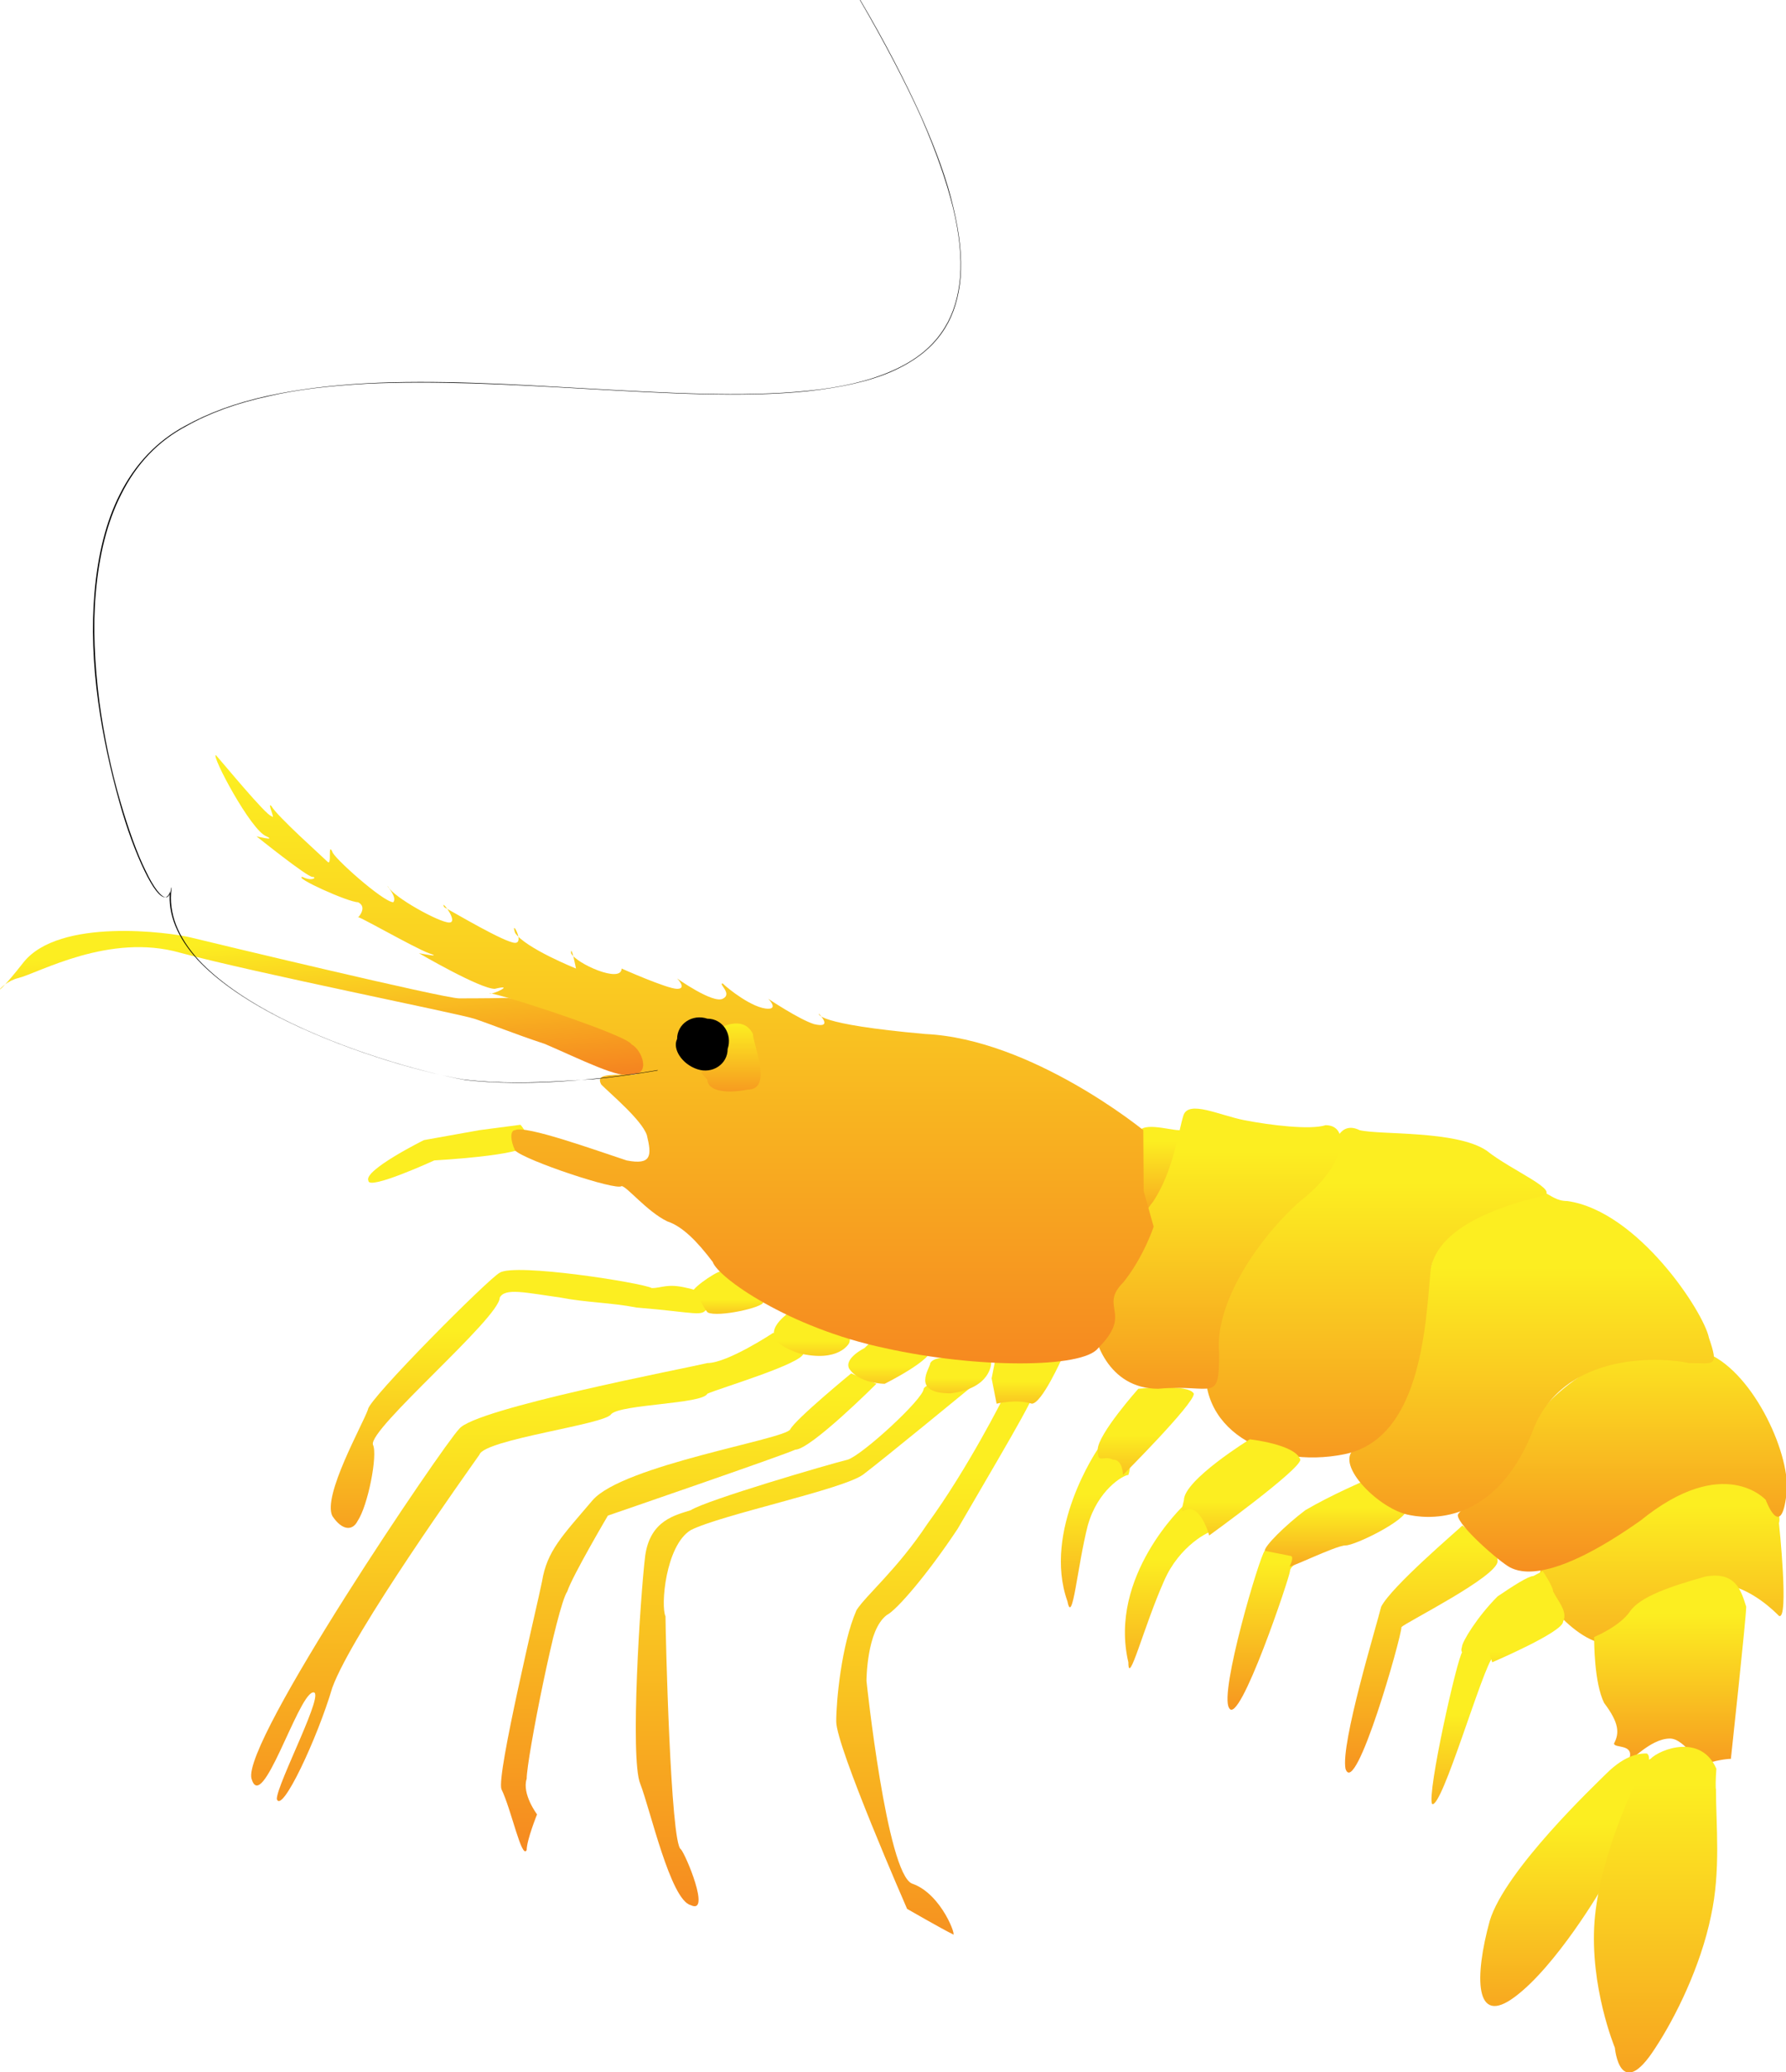 
        <svg xmlns:rdf="http://www.w3.org/1999/02/22-rdf-syntax-ns#" xmlns="http://www.w3.org/2000/svg" xmlns:cc="http://creativecommons.org/ns#" xmlns:xlink="http://www.w3.org/1999/xlink" xmlns:dc="http://purl.org/dc/elements/1.1/" x="0px" y="0px" width="431" height="500" viewBox="0 0 431 500" xml:space="preserve">
            <title>Prawn shrimp</title>
            <desc xmlns:ian_image_library="https://ian.umces.edu/media-library/">
                <ian_image_library:title>Prawn shrimp</ian_image_library:title>
                <ian_image_library:descr>Illustration of a prawn shrimp</ian_image_library:descr>
                <ian_image_library:scene>
                    <ian_image_library:contains>Crustacean, prawn, shrimp</ian_image_library:contains>
                    <ian_image_library:when>2003-01-02</ian_image_library:when>
                </ian_image_library:scene>
            </desc>
            
<g id="ian_symbols_0acb4558df09e9f4555ff56cb6a43f3f">
	<g id="ian_symbols_ae400435b654e724950c731943f64312">
		<g>
				<linearGradient id="ian_symbols_e59c02711518f4e475ce92ab227553c1" gradientUnits="userSpaceOnUse" x1="1410.26" y1="376.978" x2="1410.26" y2="534.246" gradientTransform="matrix(0.401 0 0 -0.401 -164.842 577.534)">
				<stop  offset="0" style="stop-color:#F58220"/>
				<stop  offset="1" style="stop-color:#FCEE21"/>
			</linearGradient>
			<path fill="url(#ian_symbols_e59c02711518f4e475ce92ab227553c1)" d="M429.3,367.5c0,0,2.5,23.7,0,22.4c-1.2-1.2-6.2-6.2-12.5-7.5c-7.5,0-16.2,3.7-21.2,10
				c-8.7,12.5-22.4-6.2-22.4-6.2s-3.7-7.5,0-8.7c5-1.2,12.5-5,16.2-8.7c2.5-2.5,11.2-8.7,13.7-8.7c2.5-1.3,17.5-8.7,22.4-1.3
				C430.5,365,429.3,367.5,429.3,367.5L429.3,367.5z"/>
				<linearGradient id="ian_symbols_6084b188a3f05a244de4a0ef8787078d" gradientUnits="userSpaceOnUse" x1="1266.022" y1="347.618" x2="1266.022" y2="512.412" gradientTransform="matrix(0.401 0 0 -0.401 -164.842 577.534)">
				<stop  offset="0" style="stop-color:#F58220"/>
				<stop  offset="1" style="stop-color:#FCEE21"/>
			</linearGradient>
			<path fill="url(#ian_symbols_6084b188a3f05a244de4a0ef8787078d)" d="M352.9,368.1c-1.2,1.2-17.1,14.7-19.6,19.6c-1.2,4.9-9.8,33-8.6,39.1c2.4,7.3,13.5-31.8,13.5-34.2
				c1.2-1.2,23.2-12.2,23.2-15.9c0-2.4-2.4-3.7-2.4-3.7L352.9,368.1L352.9,368.1z"/>
				<linearGradient id="ian_symbols_2bac5922d3fc40d4a9871df37f6f06af" gradientUnits="userSpaceOnUse" x1="1171.201" y1="391.222" x2="1171.201" y2="500.184" gradientTransform="matrix(0.401 0 0 -0.401 -164.842 577.534)">
				<stop  offset="0" style="stop-color:#F58220"/>
				<stop  offset="1" style="stop-color:#FCEE21"/>
			</linearGradient>
			<path fill="url(#ian_symbols_2bac5922d3fc40d4a9871df37f6f06af)" d="M305.2,374.2c-1.2,1.2-11,34.2-8.6,37.9c2.4,4.9,14.7-31.8,14.7-33c0-1.2,2.4-2.4,2.4-2.4
				l-2.4-3.7L305.2,374.2L305.2,374.2z"/>
				<linearGradient id="ian_symbols_8f9b215bc1c5cee425a503c6717ea24f" gradientUnits="userSpaceOnUse" x1="1214.359" y1="476.727" x2="1214.359" y2="532.962" gradientTransform="matrix(0.401 0 0 -0.401 -164.842 577.534)">
				<stop  offset="0" style="stop-color:#F58220"/>
				<stop  offset="1" style="stop-color:#FCEE21"/>
			</linearGradient>
			<path fill="url(#ian_symbols_8f9b215bc1c5cee425a503c6717ea24f)" d="M329.7,357.1c0,0-8.6,3.7-14.7,7.3c-4.9,3.7-9.8,8.6-9.8,9.8l6.1,1.2c1.2,0,0,2.4,0,2.4
				c-1.2,1.2,11-4.9,13.4-4.9c2.4,0,14.7-6.1,14.7-8.6C339.5,362,329.7,357.1,329.7,357.1L329.7,357.1z"/>
				<linearGradient id="ian_symbols_af653cb2d2fb7594598c4ba31604f379" gradientUnits="userSpaceOnUse" x1="1291.445" y1="307.823" x2="1291.445" y2="408.414" gradientTransform="matrix(0.401 0 0 -0.401 -164.842 577.534)">
				<stop  offset="0" style="stop-color:#F58220"/>
				<stop  offset="1" style="stop-color:#FCEE21"/>
			</linearGradient>
			<path fill="url(#ian_symbols_af653cb2d2fb7594598c4ba31604f379)" d="M352.9,398.6c-1.2,1.2-8.6,34.2-7.3,36.7c2.4,1.2,12.2-33,14.7-35.5c2.4-2.4-1.2-3.7-1.2-3.7
				L352.9,398.6L352.9,398.6z"/>
				<linearGradient id="ian_symbols_55db49b9de3d3e2471379e09f835487e" gradientUnits="userSpaceOnUse" x1="1321.273" y1="392.525" x2="1321.273" y2="446.455" gradientTransform="matrix(0.401 0 0 -0.401 -164.842 577.534)">
				<stop  offset="0" style="stop-color:#F58220"/>
				<stop  offset="1" style="stop-color:#FCEE21"/>
			</linearGradient>
			<path fill="url(#ian_symbols_55db49b9de3d3e2471379e09f835487e)" d="M370,380.3c-1.2,0-4.9,2.4-8.6,4.9c-4.9,4.9-8.6,11-8.6,12.2c-1.2,3.7,6.1,0,6.1,0l1.2,3.7
				c0,0,17.1-7.3,17.1-9.8c1.2-2.4-1.2-4.9-2.4-7.3c0-1.2-2.5-4.9-2.5-4.9L370,380.3L370,380.3z"/>
				<linearGradient id="ian_symbols_a3cf81974b7037e439d8ed92d885c9a4" gradientUnits="userSpaceOnUse" x1="1386.715" y1="475.323" x2="1386.715" y2="640.808" gradientTransform="matrix(0.401 0 0 -0.401 -164.842 577.534)">
				<stop  offset="0" style="stop-color:#F58220"/>
				<stop  offset="1" style="stop-color:#FCEE21"/>
			</linearGradient>
			<path fill="url(#ian_symbols_a3cf81974b7037e439d8ed92d885c9a4)" d="M431.1,360.6c-1.3,11.3-5,1.3-5,1.3s-10.1-11.3-30.2,5c-21.4,15.1-29,12.6-31.5,11.3
				c-2.5-1.3-12.6-10.1-12.6-12.6c0-1.3,12.6-10.1,17.6-21.4c5-10.1,27.7-25.2,42.8-17.6C423.6,331.6,432.4,351.8,431.1,360.6
				L431.1,360.6z"/>
				<linearGradient id="ian_symbols_aa99afebe8833d44a14e733e251ab9a1" gradientUnits="userSpaceOnUse" x1="1332.152" y1="475.875" x2="1332.152" y2="677.658" gradientTransform="matrix(0.401 0 0 -0.401 -164.842 577.534)">
				<stop  offset="0" style="stop-color:#F58220"/>
				<stop  offset="1" style="stop-color:#FCEE21"/>
			</linearGradient>
			<path fill="url(#ian_symbols_aa99afebe8833d44a14e733e251ab9a1)" d="M378.2,289.8c17.1,2.4,33,26.9,34.2,33c2.5,7.3,1.2,6.1-4.9,6.1c-4.9-1.2-30.6-3.7-37.9,17.1
				c-8.6,20.8-23.2,20.8-29.3,19.6c-7.3-1.2-18.3-12.2-13.5-15.9c3.7-3.7,13.5-9.8,14.7-20.8c1.2-9.8,3.7-26.9,6.1-29.3
				c2.4-3.7,20.8-12.2,24.5-12.2C374.5,288.6,375.7,289.8,378.2,289.8L378.2,289.8z"/>
				<linearGradient id="ian_symbols_5ee03c64f98dc504f5c54052cb63324c" gradientUnits="userSpaceOnUse" x1="1238.537" y1="516.873" x2="1238.537" y2="728.279" gradientTransform="matrix(0.401 0 0 -0.401 -164.842 577.534)">
				<stop  offset="0" style="stop-color:#F58220"/>
				<stop  offset="1" style="stop-color:#FCEE21"/>
			</linearGradient>
			<path fill="url(#ian_symbols_5ee03c64f98dc504f5c54052cb63324c)" d="M322,276.4c0,0,1.2-6.1,6.1-3.7c4.9,1.2,23.2,0,30.6,4.9c6.1,4.9,18.3,9.8,13.4,11
				c-4.9,1.2-25.7,6.1-26.9,18.3c-1.2,13.4-2.4,40.3-20.8,44c-18.3,3.7-36.7-6.1-33-24.4c2.4-17.1,12.2-29.3,15.9-31.8
				c3.7-2.4,9.8-9.8,12.2-13.4C320.7,277.6,322,276.4,322,276.4L322,276.4z"/>
				<linearGradient id="ian_symbols_d1f2fa8514b888a4117307da667c6033" gradientUnits="userSpaceOnUse" x1="1415.494" y1="349.674" x2="1415.494" y2="469.159" gradientTransform="matrix(0.401 0 0 -0.401 -164.842 577.534)">
				<stop  offset="0" style="stop-color:#F58220"/>
				<stop  offset="1" style="stop-color:#FCEE21"/>
			</linearGradient>
			<path fill="url(#ian_symbols_d1f2fa8514b888a4117307da667c6033)" d="M384.7,395c0,1.2,0,11,2.4,15.9c3.7,4.9,3.7,7.3,2.4,9.8c0,1.2,4.9,0,3.7,3.7
				c0,1.2,4.9-4.9,9.8-4.9c3.7,0,7.3,7.3,8.6,6.1c3.7-1.2,6.1-1.2,6.1-1.2s3.7-34.2,3.7-36.7c-1.2-3.7-2.4-8.6-9.8-7.3
				c-8.6,2.4-15.9,4.9-18.3,8.5C390.8,392.5,384.7,395,384.7,395L384.7,395z"/>
				<linearGradient id="ian_symbols_980ee9c44f986a54290a653a6ca3ee0f" gradientUnits="userSpaceOnUse" x1="679.803" y1="686.127" x2="679.803" y2="726.525" gradientTransform="matrix(0.401 0 0 -0.401 -164.842 577.534)">
				<stop  offset="0" style="stop-color:#F58220"/>
				<stop  offset="1" style="stop-color:#FCEE21"/>
			</linearGradient>
			<path fill="url(#ian_symbols_980ee9c44f986a54290a653a6ca3ee0f)" d="M115.7,272.7l-13.4,2.4c0,0-14.7,7.3-13.4,9.8c0,2.4,15.9-4.9,15.9-4.9s22-1.2,22-3.7
				c1.2-2.4-1.2-4.9-1.2-4.9L115.7,272.7L115.7,272.7z"/>
				<linearGradient id="ian_symbols_b1257408bb02fef459c2d8cae62a93d7" gradientUnits="userSpaceOnUse" x1="613.1" y1="776.544" x2="603.668" y2="878.201" gradientTransform="matrix(0.401 0 0 -0.401 -164.842 577.534)">
				<stop  offset="0" style="stop-color:#F58220"/>
				<stop  offset="1" style="stop-color:#FCEE21"/>
			</linearGradient>
			<path fill="url(#ian_symbols_b1257408bb02fef459c2d8cae62a93d7)" d="M110.8,240.9c-3.7,0-59.9-13.5-64.8-14.7c-4.9-1.2-31.8-4.9-40.4,6.1c-8.6,11-6.1,4.9-1.2,3.7
				c4.9-1.2,22-11,39.1-6.1c18.3,4.9,67.3,14.7,70.9,15.9c3.7,1.2,9.8,3.7,17.1,6.1c8.6,3.7,18.3,8.6,20.8,7.3
				c3.7,0,7.3-2.4,6.1-4.9c-2.4-3.7-9.8-8.6-15.9-9.8c-4.9-1.2-17.1-3.7-20.8-3.7C118.2,240.9,110.8,240.9,110.8,240.9L110.8,240.9z
				"/>
				<linearGradient id="ian_symbols_30c858367f03bbc4d10bd2f66a35b981" gradientUnits="userSpaceOnUse" x1="723.728" y1="471.114" x2="723.728" y2="639.668" gradientTransform="matrix(0.401 0 0 -0.401 -164.842 577.534)">
				<stop  offset="0" style="stop-color:#F58220"/>
				<stop  offset="1" style="stop-color:#FCEE21"/>
			</linearGradient>
			<path fill="url(#ian_symbols_30c858367f03bbc4d10bd2f66a35b981)" d="M170.7,315.5c-1.2,2.4-2.4,1.2-17.1,0c-6.1-1.2-12.2-1.2-18.3-2.4c-8.6-1.2-13.4-2.4-14.7,0
				c0,4.9-31.8,31.8-30.6,35.5c1.2,2.4-1.2,14.7-3.7,18.4c-1.2,2.4-3.7,2.4-6.1-1.2c-2.4-4.9,7.3-22,8.6-25.7
				c0-2.4,29.3-31.8,31.8-33c3.7-2.4,34.2,2.4,36.7,3.7c2.5,0,3.7-1.2,8.6,0C170.7,311.8,172,314.3,170.7,315.5L170.7,315.5z"/>
				<linearGradient id="ian_symbols_01706265e5c089e4517bc680a7f09e98" gradientUnits="userSpaceOnUse" x1="848.603" y1="633.835" x2="848.626" y2="658.18" gradientTransform="matrix(0.401 0 0 -0.401 -164.842 577.534)">
				<stop  offset="0" style="stop-color:#F58220"/>
				<stop  offset="1" style="stop-color:#FCEE21"/>
			</linearGradient>
			<path fill="url(#ian_symbols_01706265e5c089e4517bc680a7f09e98)" d="M174.4,306.9c0-1.2-7.3,3.7-7.3,4.9c1.2,0,2.5,3.7,3.7,4.9c2.5,1.2,13.4-1.2,13.4-2.5
				C184.2,313.1,173.2,306.9,174.4,306.9L174.4,306.9z"/>
				<linearGradient id="ian_symbols_17f04854409f34d4e9b6b61cfe49d22b" gradientUnits="userSpaceOnUse" x1="728.804" y1="306.519" x2="728.804" y2="597.364" gradientTransform="matrix(0.401 0 0 -0.401 -164.842 577.534)">
				<stop  offset="0" style="stop-color:#F58220"/>
				<stop  offset="1" style="stop-color:#FCEE21"/>
			</linearGradient>
			<path fill="url(#ian_symbols_17f04854409f34d4e9b6b61cfe49d22b)" d="M186.6,321.6c0,0-11,7.3-15.9,7.3c-4.9,1.2-56.3,11-59.9,15.9c-3.7,3.7-52.6,75.8-50.1,84.4
				c2.5,8.6,11-19.6,14.7-20.8c3.7-1.2-8.6,22-8.6,25.7c1.2,3.7,9.8-14.7,13.4-26.9c4.9-13.4,33-52.6,35.5-56.2
				c1.2-3.7,30.6-7.3,31.8-9.8c2.5-2.4,22-2.4,23.2-4.9c2.5-1.2,23.2-7.3,23.2-9.8c1.2-2.4,0-1.2,0-1.2L186.6,321.6L186.6,321.6z"/>
				<linearGradient id="ian_symbols_f3b65c71efb4d1c471ad41324bc7d67d" gradientUnits="userSpaceOnUse" x1="899.331" y1="601.024" x2="899.331" y2="633.324" gradientTransform="matrix(0.401 0 0 -0.401 -164.842 577.534)">
				<stop  offset="0" style="stop-color:#F58220"/>
				<stop  offset="1" style="stop-color:#FCEE21"/>
			</linearGradient>
			<path fill="url(#ian_symbols_f3b65c71efb4d1c471ad41324bc7d67d)" d="M190.3,316.7c-1.2,1.2-8.6,6.1,2.4,9.8c9.8,2.4,12.2-2.4,12.2-2.4s1.2-2.5-2.4-2.5
				C200.1,320.4,191.5,316.7,190.3,316.7L190.3,316.7z"/>
				<linearGradient id="ian_symbols_f6f90acf605e5fd4b9ae3ba69f0828e2" gradientUnits="userSpaceOnUse" x1="893.551" y1="264.57" x2="893.551" y2="590.398" gradientTransform="matrix(0.401 0 0 -0.401 -164.842 577.534)">
				<stop  offset="0" style="stop-color:#F58220"/>
				<stop  offset="1" style="stop-color:#FCEE21"/>
			</linearGradient>
			<path fill="url(#ian_symbols_f6f90acf605e5fd4b9ae3ba69f0828e2)" d="M222.9,335.1c0,2.4-14.7,15.9-18.3,17.1c-4.9,1.2-34.2,9.8-37.9,12.2c-3.7,1.2-9.8,2.4-11,11
				c-1.2,9.8-3.7,48.9-1.2,55c2.4,6.1,7.3,28.1,12.2,29.3c4.9,2.4-1.2-12.2-2.4-13.5c-2.5-1.2-3.7-52.6-3.7-56.2
				c-1.2-2.4,0-17.1,6.1-20.8c7.3-3.7,36.7-9.8,41.6-13.4c4.9-3.7,25.7-20.8,25.7-20.8S224.1,332.6,222.9,335.1L222.9,335.1z"/>
				<linearGradient id="ian_symbols_90672b64287b82847918d81f90cacbd3" gradientUnits="userSpaceOnUse" x1="987.299" y1="582.792" x2="987.299" y2="611.003" gradientTransform="matrix(0.401 0 0 -0.401 -164.842 577.534)">
				<stop  offset="0" style="stop-color:#F58220"/>
				<stop  offset="1" style="stop-color:#FCEE21"/>
			</linearGradient>
			<path fill="url(#ian_symbols_90672b64287b82847918d81f90cacbd3)" d="M224.5,328.9c0,1.2-4.9,7.3,4.9,7.3c9.8-1.2,9.8-7.3,9.8-7.3s0-1.2-2.4-1.2
				C234.3,327.7,225.8,326.5,224.5,328.9L224.5,328.9z"/>
				<linearGradient id="ian_symbols_95fed9b0eb41d604e98570ccf1d5f5dc" gradientUnits="userSpaceOnUse" x1="825.143" y1="307.071" x2="825.143" y2="600.924" gradientTransform="matrix(0.401 0 0 -0.401 -164.842 577.534)">
				<stop  offset="0" style="stop-color:#F58220"/>
				<stop  offset="1" style="stop-color:#FCEE21"/>
			</linearGradient>
			<path fill="url(#ian_symbols_95fed9b0eb41d604e98570ccf1d5f5dc)" d="M205.4,331.4c0,0-13.4,11-14.7,13.5c-1.2,2.4-40.3,8.6-47.7,17.1c-7.3,8.6-11,12.2-12.2,19.6
				c-1.2,6.1-11,46.5-9.8,50.1c2.4,4.9,4.9,17.1,6.1,14.7c0-2.4,2.5-8.6,2.5-8.6s-3.7-4.9-2.5-8.6c0-4.9,7.3-41.6,9.8-45.2
				c1.2-3.7,9.8-18.3,9.8-18.3s42.8-14.7,45.2-15.9c3.7,0,19.6-15.9,19.6-15.9L205.4,331.4L205.4,331.4z"/>
				<linearGradient id="ian_symbols_43bfa897f3336874354215bd446aac44" gradientUnits="userSpaceOnUse" x1="946.001" y1="585.161" x2="946.001" y2="618.126" gradientTransform="matrix(0.401 0 0 -0.401 -164.842 577.534)">
				<stop  offset="0" style="stop-color:#F58220"/>
				<stop  offset="1" style="stop-color:#FCEE21"/>
			</linearGradient>
			<path fill="url(#ian_symbols_43bfa897f3336874354215bd446aac44)" d="M208.6,325.3c0,0-4.9,2.4-3.7,4.9c2.4,3.7,8.6,3.7,8.6,3.7s12.2-6.1,11-8.5
				c-2.4-2.5-13.4-2.5-13.4-2.5L208.6,325.3L208.6,325.3z"/>
				<linearGradient id="ian_symbols_9601a6aa7bda1d6439972982e3441147" gradientUnits="userSpaceOnUse" x1="973.186" y1="226.977" x2="973.186" y2="554.46" gradientTransform="matrix(0.401 0 0 -0.401 -164.842 577.534)">
				<stop  offset="0" style="stop-color:#F58220"/>
				<stop  offset="1" style="stop-color:#FCEE21"/>
			</linearGradient>
			<path fill="url(#ian_symbols_9601a6aa7bda1d6439972982e3441147)" d="M249.4,335.9c1.2,0-9.8,18.3-18.3,33c-7.3,11-14.7,19.6-17.1,20.8c-4.9,3.7-4.9,15.9-4.9,15.9
				s4.9,46.5,11,48.9c7.3,2.5,11,13.5,9.8,12.2c-2.5-1.2-11-6.1-11-6.1s-17.1-39.1-17.1-45.2c0-4.9,1.2-18.4,4.9-26.9
				c2.4-3.7,9.8-9.8,17.1-20.8c9.8-13.4,18.4-30.6,18.4-30.6L249.4,335.9L249.4,335.9z"/>
				<linearGradient id="ian_symbols_205c982638ec707431bdb1f22bf2e842" gradientUnits="userSpaceOnUse" x1="1028.452" y1="572.582" x2="1028.452" y2="608.986" gradientTransform="matrix(0.401 0 0 -0.401 -164.842 577.534)">
				<stop  offset="0" style="stop-color:#F58220"/>
				<stop  offset="1" style="stop-color:#FCEE21"/>
			</linearGradient>
			<path fill="url(#ian_symbols_205c982638ec707431bdb1f22bf2e842)" d="M256.3,327.7c0,0-4.9,11-7.3,11c-3.7-1.2-8.5,0-8.5,0l-1.2-6.1l1.2-6.1L256.3,327.7z"/>
				<linearGradient id="ian_symbols_1560f3bd04c28674e1b958d553e65917" gradientUnits="userSpaceOnUse" x1="1069.614" y1="429.614" x2="1069.614" y2="540.981" gradientTransform="matrix(0.401 0 0 -0.401 -164.842 577.534)">
				<stop  offset="0" style="stop-color:#F58220"/>
				<stop  offset="1" style="stop-color:#FCEE21"/>
			</linearGradient>
			<path fill="url(#ian_symbols_1560f3bd04c28674e1b958d553e65917)" d="M264.9,349.7c0,0-13.4,19.6-7.3,36.7c1.2,6.1,2.4-8.6,4.9-18.3c2.4-8.6,8.6-12.2,9.8-12.2
				C274.7,348.5,264.9,349.7,264.9,349.7L264.9,349.7z"/>
				<linearGradient id="ian_symbols_814e4b7ddb0ff0842d749a61545b960d" gradientUnits="userSpaceOnUse" x1="1100.062" y1="519.078" x2="1100.062" y2="576.466" gradientTransform="matrix(0.401 0 0 -0.401 -164.842 577.534)">
				<stop  offset="0" style="stop-color:#F58220"/>
				<stop  offset="1" style="stop-color:#FCEE21"/>
			</linearGradient>
			<path fill="url(#ian_symbols_814e4b7ddb0ff0842d749a61545b960d)" d="M274.7,335.1c0,0-9.8,11-9.8,14.7c0,3.7,1.2,1.2,3.7,2.4c2.4,0,2.4,3.7,2.4,3.7
				s17.1-17.1,17.1-19.6C286.9,333.8,274.7,335.1,274.7,335.1L274.7,335.1z"/>
				<linearGradient id="ian_symbols_7670913969ee612495f35c630639784d" gradientUnits="userSpaceOnUse" x1="1115.195" y1="387.163" x2="1115.195" y2="502.087" gradientTransform="matrix(0.401 0 0 -0.401 -164.842 577.534)">
				<stop  offset="0" style="stop-color:#F58220"/>
				<stop  offset="1" style="stop-color:#FCEE21"/>
			</linearGradient>
			<path fill="url(#ian_symbols_7670913969ee612495f35c630639784d)" d="M285.7,363.2c0,0-18.3,17.1-13.4,37.9c0,6.1,3.7-8.6,8.6-19.6c3.7-8.6,11-12.2,12.2-12.2
				C296.7,363.2,285.7,363.2,285.7,363.2L285.7,363.2z"/>
				<linearGradient id="ian_symbols_367ec920b38465045d1bce55813c114b" gradientUnits="userSpaceOnUse" x1="1157.374" y1="477.228" x2="1157.374" y2="536.519" gradientTransform="matrix(0.401 0 0 -0.401 -164.842 577.534)">
				<stop  offset="0" style="stop-color:#F58220"/>
				<stop  offset="1" style="stop-color:#FCEE21"/>
			</linearGradient>
			<path fill="url(#ian_symbols_367ec920b38465045d1bce55813c114b)" d="M301.6,347.3c0,0-15.9,9.8-15.9,14.7c-1.2,4.9,0,1.2,2.4,2.4c2.4,1.2,3.7,6.1,3.7,6.1
				s22-15.9,22-18.3C312.6,348.5,301.6,347.3,301.6,347.3L301.6,347.3z"/>
				<linearGradient id="ian_symbols_60c96077e9ed86a4293e40226f42baa5" gradientUnits="userSpaceOnUse" x1="1107.465" y1="688.284" x2="1107.465" y2="753.489" gradientTransform="matrix(0.401 0 0 -0.401 -164.842 577.534)">
				<stop  offset="0" style="stop-color:#F58220"/>
				<stop  offset="1" style="stop-color:#FCEE21"/>
			</linearGradient>
			<path fill="url(#ian_symbols_60c96077e9ed86a4293e40226f42baa5)" d="M284.5,272.7c-2.4,0-9.8-2.4-9.8,1.2c-1.2,3.7-2.4,19.6,1.2,20.8c2.4,0,7.3-8.5,7.3-11
				C284.5,281.3,286.9,272.7,284.5,272.7L284.5,272.7z"/>
				<linearGradient id="ian_symbols_b11b565e2e0d2074f1249b9af90c37ca" gradientUnits="userSpaceOnUse" x1="1142.724" y1="560.829" x2="1142.724" y2="747.124" gradientTransform="matrix(0.401 0 0 -0.401 -164.842 577.534)">
				<stop  offset="0" style="stop-color:#F58220"/>
				<stop  offset="1" style="stop-color:#FCEE21"/>
			</linearGradient>
			<path fill="url(#ian_symbols_b11b565e2e0d2074f1249b9af90c37ca)" d="M319.9,271.5c-3.7,1.2-13.4,0-19.6-1.2c-6.1-1.2-13.4-4.9-14.7-1.2c-1.2,3.7-2.4,13.4-7.3,20.8
				c-4.9,6.1-14.7,23.2-14.7,28.1c0,4.9,3.7,17.1,15.9,17.1c13.4-1.2,14.7,3.7,14.7-8.6c-1.2-12.2,9.8-28.1,19.6-36.7
				C324.8,281.3,326,271.5,319.9,271.5L319.9,271.5z"/>
				<linearGradient id="ian_symbols_99ec07b818522e6465e762c46dd949c7" gradientUnits="userSpaceOnUse" x1="1351.933" y1="173.252" x2="1351.933" y2="343.057" gradientTransform="matrix(0.401 0 0 -0.401 -164.842 577.534)">
				<stop  offset="0" style="stop-color:#F58220"/>
				<stop  offset="1" style="stop-color:#FCEE21"/>
			</linearGradient>
			<path fill="url(#ian_symbols_99ec07b818522e6465e762c46dd949c7)" d="M387.6,428c-2.4,2.4-24.4,23.2-28.1,35.5c-3.7,13.5-3.7,25.7,6.1,18.3c9.8-7.3,20.8-25.7,22-28.1
				c0-2.4,3.7-11,4.9-14.7c1.2-2.5,7.3-14.7,4.9-15.9C396.1,423.1,392.5,423.1,387.6,428L387.6,428z"/>
				<linearGradient id="ian_symbols_d8c4a9f1f5e02bb40d661ce45f7ccaa4" gradientUnits="userSpaceOnUse" x1="822.594" y1="594.458" x2="822.594" y2="973.916" gradientTransform="matrix(0.401 0 0 -0.401 -164.842 577.534)">
				<stop  offset="0" style="stop-color:#F58220"/>
				<stop  offset="1" style="stop-color:#FCEE21"/>
			</linearGradient>
			<path fill="url(#ian_symbols_d8c4a9f1f5e02bb40d661ce45f7ccaa4)" d="M275.9,272.7c0,0-26.9-22-52.6-23.2c-26.9-2.4-25.7-4.9-25.7-4.9s3.7,3.7-1.2,2.5
				c-3.7-1.2-11-6.1-11-6.1s2.4,2.4,0,2.4c-3.7,0-9.8-4.9-11-6.1c-1.2,0,2.5,2.5,0,3.7c-2.4,1.2-11-4.9-11-4.9s2.5,2.5,0,2.5
				c-2.4,0-13.4-4.9-13.4-4.9c0,3.7-11-1.2-12.2-3.7c0-2.4,1.2,3.7,1.2,3.7s-12.2-4.9-14.7-8.6c-1.2-3.7,2.4,2.4,0,2.4
				c-2.4,0-14.7-7.3-17.1-8.6c-1.2-2.4,3.7,3.7,1.2,3.7c-2.4,0-13.4-6.1-14.7-8.6c-1.2-1.2,2.4,2.4,1.2,3.7
				c-2.4,0-14.7-11-14.7-12.2c-1.2-2.4,0,3.7-1.2,2.4c-1.2-1.2-12.2-11-13.5-13.4c-1.2-1.2,1.2,3.7,0,2.4
				c-1.2,0-12.2-13.4-13.4-14.7c-1.2,0,8.5,18.3,12.2,19.6c2.5,1.2-2.4,0-2.4,0s12.2,9.8,13.5,9.8c1.2,0,0,1.2-2.4,0
				c-2.4,0,11,6.1,13.4,6.1c2.4,1.2,0,3.7,0,3.7c-1.2-1.2,13.5,7.3,17.1,8.6c3.7,1.2-2.4,0-2.4,0s14.7,8.6,18.3,8.6
				c4.9-1.2,0,1.2-1.2,1.2c-1.2-1.2,33,9.8,34.2,12.2c2.4,1.2,4.9,7.3,0,7.3c-6.1,0-8.6,0-7.3,2.4c2.4,2.4,9.8,8.6,11,12.2
				c1.2,4.9,1.2,7.3-4.9,6.1c-7.3-2.4-24.5-8.6-26.9-7.3c-1.2,0-1.2,2.4,0,4.9c2.4,2.4,24.5,9.8,25.7,8.6c1.2,0,6.1,6.1,11,8.5
				c3.7,1.2,7.3,4.9,11,9.8c1.2,3.7,18.3,15.9,41.6,20.8c22,4.9,47.7,4.9,51.4,0c8.6-8.6,0-9.8,6.1-15.9c4.9-6.1,7.3-13.4,7.3-13.4
				l-2.4-8.6L275.9,272.7L275.9,272.7z"/>
				<linearGradient id="ian_symbols_86f842bdf1be50841110c989ea9516f7" gradientUnits="userSpaceOnUse" x1="850.703" y1="771.032" x2="850.703" y2="824.108" gradientTransform="matrix(0.401 0 0 -0.401 -164.842 577.534)">
				<stop  offset="0" style="stop-color:#F58220"/>
				<stop  offset="1" style="stop-color:#FCEE21"/>
			</linearGradient>
			<path fill="url(#ian_symbols_86f842bdf1be50841110c989ea9516f7)" d="M181.7,249.5c0,2.4,4.9,13.4-1.2,13.4c-6.1,1.2-9.8,0-9.8-2.4c-1.2-1.2-2.4-2.4,0-2.4
				c1.2-1.2,3.7-3.7,3.7-4.9c0-2.4-1.2-4.9-1.2-4.9S179.3,244.6,181.7,249.5L181.7,249.5z"/>
			<path d="M170.7,245.8c3.7,0,6.1,3.7,4.9,7.3c0,3.7-3.7,6.1-7.3,4.9c-3.7-1.2-6.1-4.9-4.9-7.3C163.4,247,167.1,244.6,170.7,245.8
				L170.7,245.8z"/>
			<path d="M124.8,261.2c-4.3,0-8.6-0.2-12.8-0.7c-11.6-2-29.9-7.5-44.6-15c-8.6-4.4-15.2-9.1-19.7-13.9c-4.9-5.4-7.2-10.9-6.7-16.5
				c-0.2,0.9-0.6,1.3-1.1,1.4c0,0,0,0-0.1,0c-1.2,0-2.9-2.2-4.9-6.3c-2.1-4.3-4.3-10.2-6.1-16.7c-2.2-7.8-4-16.1-5.1-24.1
				c-1.3-9.4-1.6-18.3-0.9-26.3c0.8-9.3,2.8-17.3,6.1-23.8c3.7-7.4,9.1-13,15.9-16.6c5.6-3.1,12.1-5.5,19.9-7.2
				c6.9-1.5,14.6-2.5,23.7-3c16.7-0.9,34.9,0.2,52.5,1.2c19.8,1.1,38.4,2.2,53.9,0.6c8.3-0.8,14.9-2.4,20.2-4.7
				c6-2.6,10.2-6,13-10.6c2.1-3.4,3.3-7.5,3.7-12.1c0.4-4.8-0.2-10.5-1.7-16.7c-1.6-6.5-4.2-13.9-7.8-22.1
				c-3.8-8.4-8.7-17.8-14.7-28.1l0.1,0c6,10.2,10.9,19.7,14.7,28.1c3.6,8.1,6.3,15.5,7.8,22.1c1.5,6.3,2.1,11.9,1.7,16.8
				c-0.4,4.6-1.6,8.7-3.7,12.1c-2.8,4.6-7.1,8-13,10.6c-5.3,2.3-12,3.8-20.3,4.7c-15.5,1.6-34.1,0.5-53.9-0.6
				c-17.6-1-35.8-2-52.5-1.2c-9,0.5-16.7,1.4-23.6,3c-7.8,1.7-14.3,4.1-19.8,7.2c-6.8,3.6-12.1,9.1-15.8,16.6
				c-3.3,6.5-5.3,14.5-6.1,23.8c-0.7,8-0.3,16.8,0.9,26.3c1.1,8,2.8,16.3,5.1,24.1c1.9,6.5,4,12.4,6.1,16.6c1.9,4,3.7,6.3,4.8,6.3
				c0,0,0,0,0.1,0c0.6,0,1-0.8,1.2-2.1c0-0.1,0-0.2,0-0.2l0.1,0c0,0.1,0,0.2,0,0.2c-0.8,5.9,1.5,11.7,6.6,17.3
				c4.5,4.8,11.1,9.5,19.7,13.9c14.7,7.5,33,12.9,44.6,15c5.9,0.7,16.1,1.2,31-0.3c8.9-0.9,15.4-2.1,15.4-2.1l0,0.1
				c-0.1,0-6.5,1.2-15.4,2.1C138,260.7,131.6,261.2,124.8,261.2z"/>
				<linearGradient id="ian_symbols_8221b0f6d95dacc4c959c397a55f8dec" gradientUnits="userSpaceOnUse" x1="1406.536" y1="114.861" x2="1406.536" y2="366.715" gradientTransform="matrix(0.401 0 0 -0.401 -164.842 577.534)">
				<stop  offset="0" style="stop-color:#F58220"/>
				<stop  offset="1" style="stop-color:#FCEE21"/>
			</linearGradient>
			<path fill="url(#ian_symbols_8221b0f6d95dacc4c959c397a55f8dec)" d="M414.1,431.7c0,8.6,1.2,19.6-1.2,30.6c-2.5,12.2-8.6,24.5-13.4,31.8c-8.6,13.5-9.8,0-9.8,0
				s-6.1-14.7-4.9-30.6c1.2-14.7,8.6-30.6,9.8-33c2.4-4.9,1.2-4.9,3.7-6.1c2.4-2.4,12.2-6.1,15.9,2.4
				C414,429.2,414,431.7,414.1,431.7L414.1,431.7z"/>
		</g>
	</g>
</g>
</svg>
